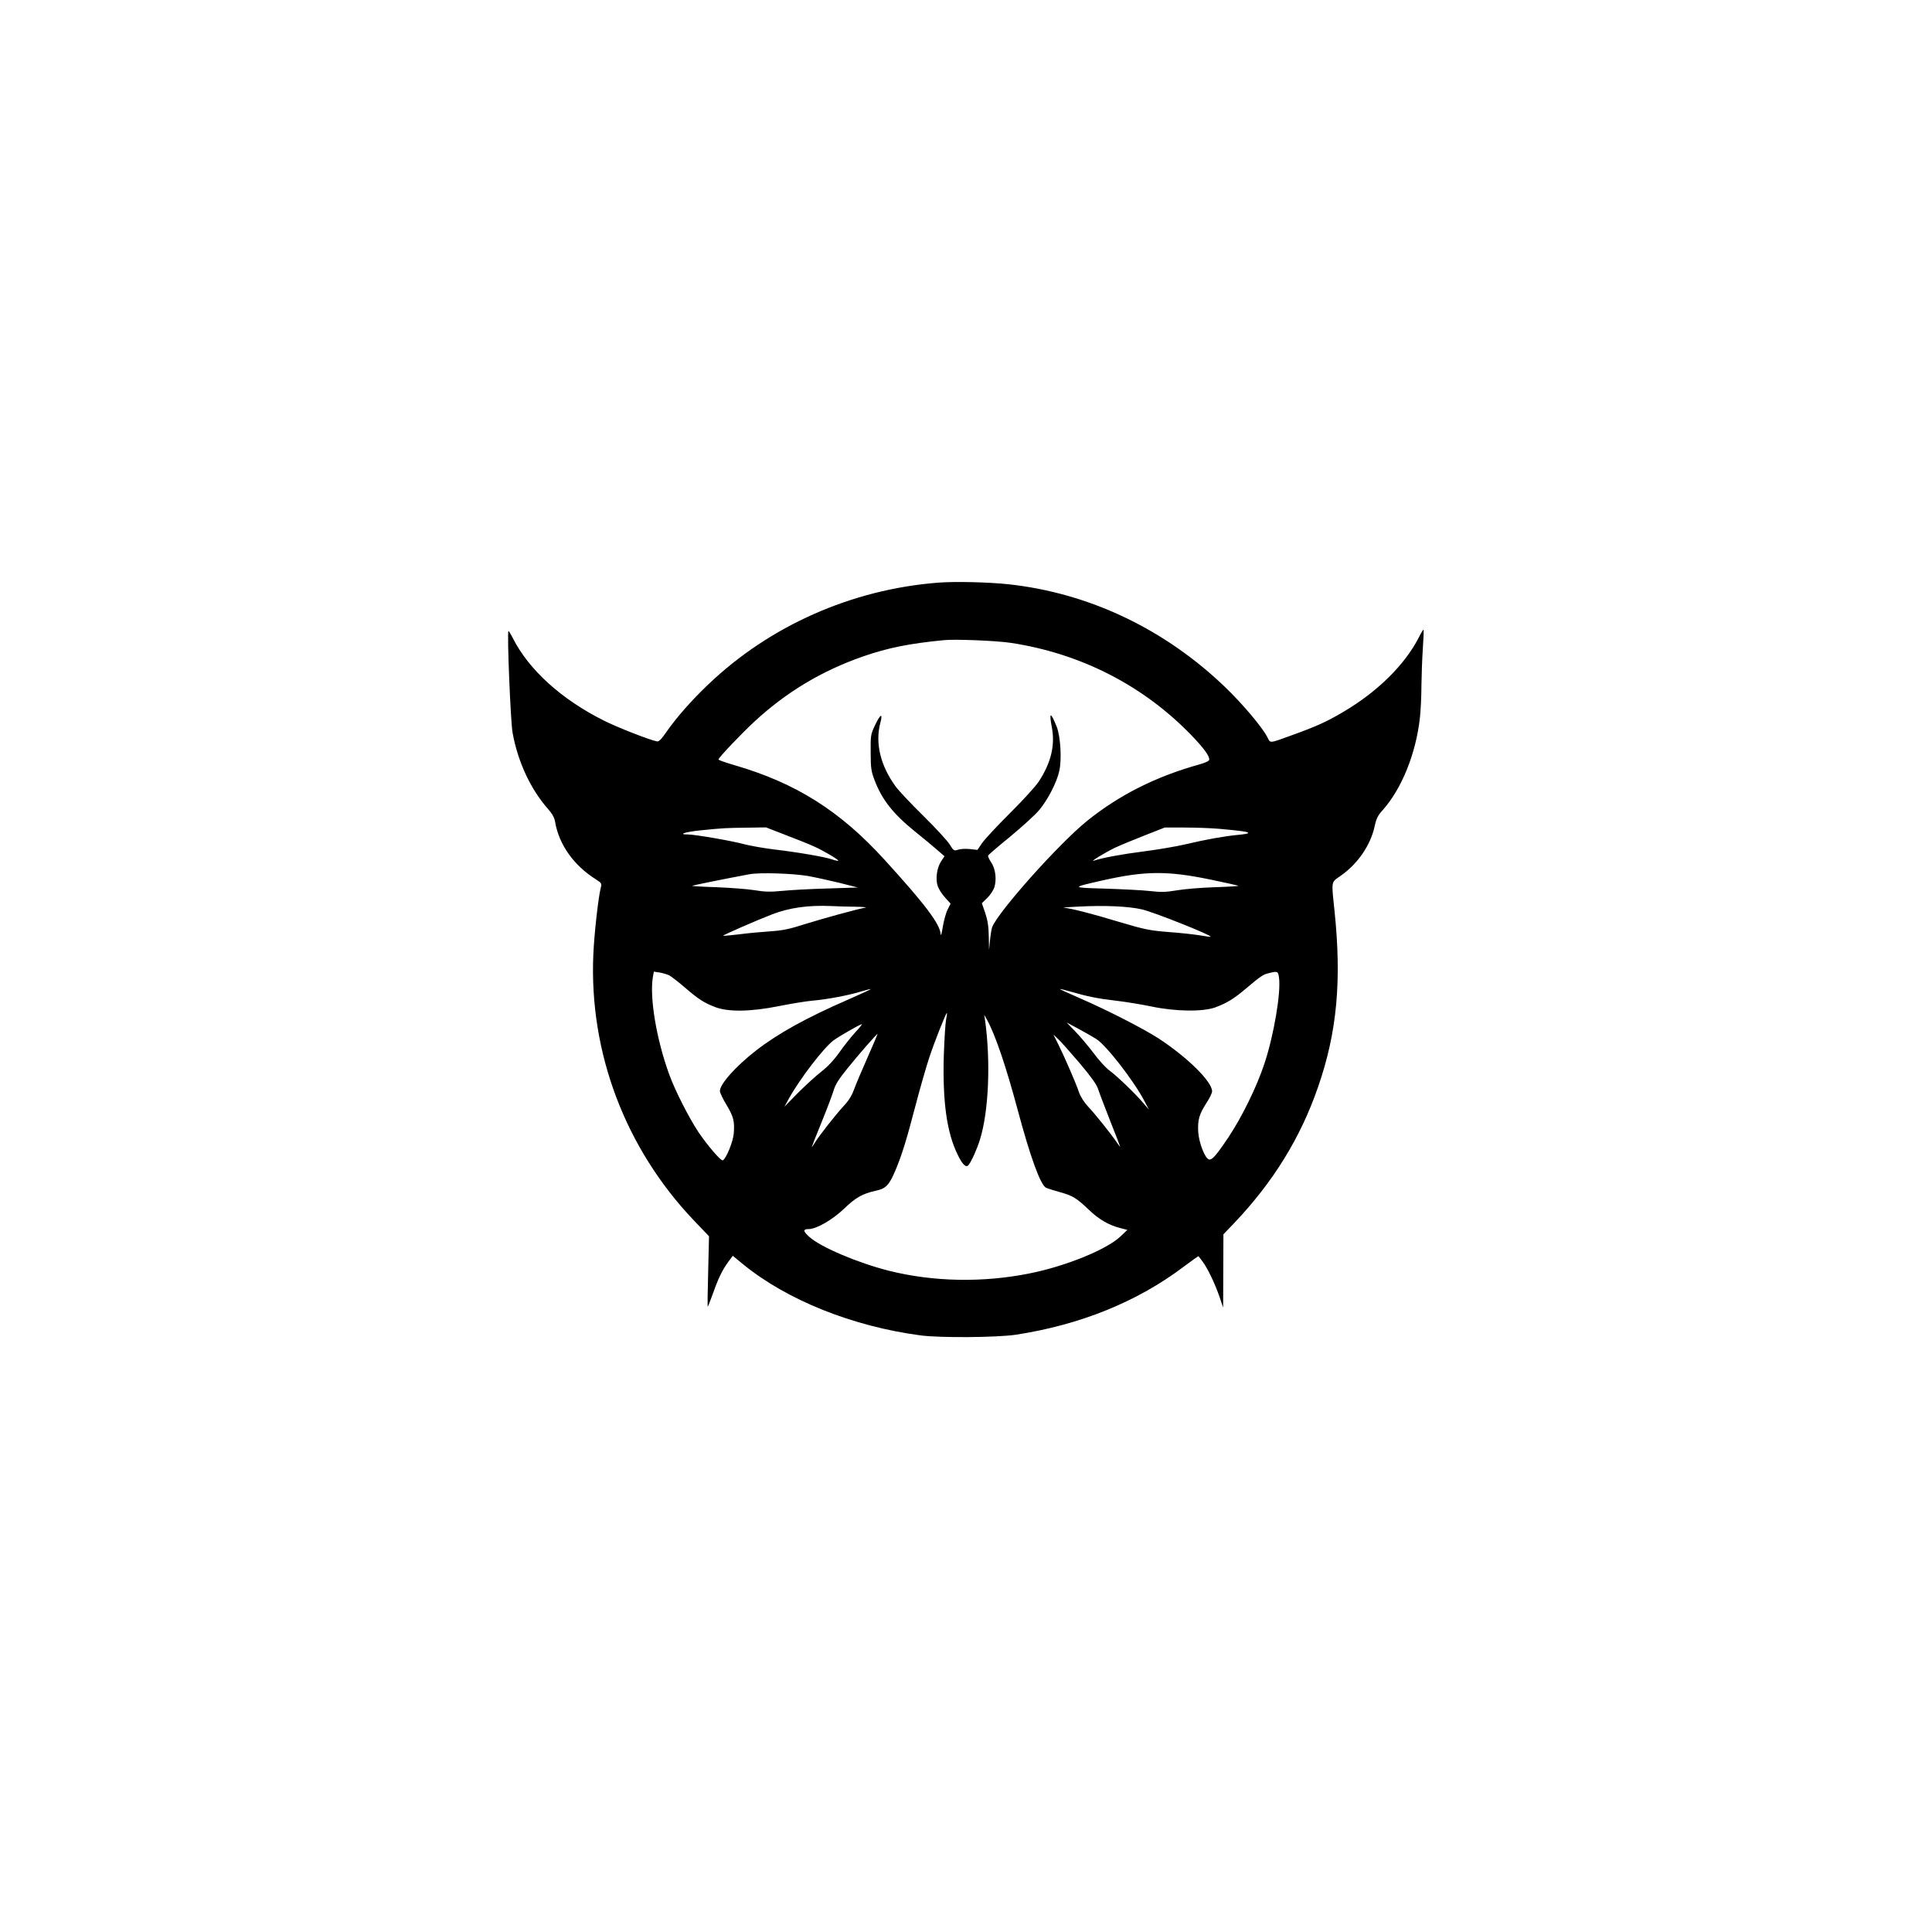 <?xml version="1.0" encoding="UTF-8" standalone="yes"?>
<svg version="1.0" xmlns="http://www.w3.org/2000/svg" width="1024.0pt" height="1024.0pt" viewBox="0 0 1366 1366" preserveAspectRatio="xMidYMid meet">
  <g transform="translate(0,1366) scale(0.1,-0.1)" fill="#000000" stroke="none">
    <path d="M6629 9540 c-608 -48 -1186 -304 -1621 -719 -120 -114 -225 -234
-296 -336 -36 -52 -53 -69 -67 -67 -49 9 -280 99 -375 147 -299 149 -531 359
-644 583 -15 30 -29 52 -31 50 -11 -10 15 -640 29 -718 37 -206 128 -401 251
-540 30 -34 45 -61 50 -92 27 -159 131 -306 286 -404 42 -27 45 -31 37 -59
-17 -64 -47 -328 -53 -475 -30 -693 226 -1369 710 -1878 l108 -113 -6 -251
c-4 -138 -5 -249 -3 -247 3 3 19 45 37 94 37 105 65 164 108 223 l32 43 73
-60 c310 -253 773 -439 1256 -503 140 -18 538 -15 673 5 455 70 856 232 1185
480 57 43 105 77 106 75 2 -2 14 -19 29 -38 36 -49 85 -151 118 -245 l27 -80
1 259 1 259 73 76 c279 293 473 607 597 968 134 386 167 752 115 1248 -22 209
-24 195 40 240 124 85 216 219 245 356 11 51 22 74 57 112 134 151 234 399
262 650 6 53 11 156 11 229 1 73 5 191 10 263 5 71 7 131 5 133 -2 2 -17 -22
-33 -54 -99 -194 -293 -386 -537 -529 -113 -67 -191 -102 -349 -159 -179 -65
-162 -63 -186 -17 -34 67 -170 229 -292 347 -429 415 -966 671 -1538 733 -141
15 -381 21 -501 11z m516 -425 c498 -75 943 -304 1283 -658 84 -88 122 -140
122 -167 0 -10 -22 -21 -67 -34 -310 -86 -570 -217 -798 -401 -200 -162 -624
-637 -670 -750 -4 -11 -11 -51 -15 -90 l-7 -70 -2 95 c-1 70 -8 113 -25 165
l-24 69 38 37 c21 20 43 54 50 74 18 56 9 134 -23 179 -14 22 -24 43 -20 48 3
5 73 66 157 134 83 69 175 152 203 186 61 72 126 198 143 279 18 82 8 241 -18
309 -44 110 -56 109 -35 -3 24 -128 -6 -250 -92 -382 -21 -33 -113 -134 -205
-225 -91 -91 -180 -186 -197 -212 l-32 -47 -54 6 c-31 3 -68 1 -84 -5 -28 -9
-31 -7 -58 37 -15 25 -99 116 -185 201 -87 85 -176 180 -198 210 -107 147
-145 306 -108 448 20 73 1 66 -37 -15 -31 -66 -32 -72 -31 -193 0 -109 4 -134
26 -192 54 -143 131 -241 292 -371 55 -44 124 -101 152 -126 l52 -45 -24 -36
c-30 -46 -41 -124 -24 -175 7 -21 30 -57 52 -81 l39 -43 -20 -40 c-12 -22 -27
-77 -35 -123 -7 -46 -14 -70 -15 -55 -3 71 -106 209 -395 526 -315 347 -629
545 -1063 671 -62 18 -113 36 -113 40 0 13 159 180 255 269 224 207 475 358
765 459 175 61 327 92 575 116 78 8 371 -4 470 -19z m-1590 -1359 c77 -29 166
-65 199 -80 66 -29 179 -96 173 -102 -2 -2 -22 2 -45 10 -49 17 -237 50 -416
71 -71 9 -161 25 -200 35 -85 24 -353 70 -402 70 -75 0 -19 18 88 29 168 17
182 17 328 19 l136 2 139 -54z m3065 44 c160 -14 210 -22 205 -30 -2 -4 -35
-10 -73 -13 -94 -9 -225 -32 -372 -67 -69 -16 -201 -38 -295 -50 -149 -19
-287 -44 -350 -65 -35 -12 77 57 150 92 39 18 133 57 210 87 l140 55 140 0
c77 0 187 -4 245 -9z m-2905 -334 c50 -9 149 -31 220 -48 l130 -33 -215 -7
c-118 -3 -262 -11 -320 -17 -83 -8 -124 -7 -195 5 -49 8 -170 17 -268 21 -97
3 -176 8 -174 10 4 3 235 50 407 82 74 13 304 6 415 -13z m2844 -25 c106 -22
195 -42 197 -44 3 -2 -73 -7 -168 -10 -95 -3 -215 -13 -267 -22 -78 -13 -112
-14 -190 -5 -52 6 -194 13 -315 17 -247 7 -246 7 -17 59 299 67 456 68 760 5z
m-2509 -192 c52 -1 84 -4 70 -6 -61 -11 -297 -76 -426 -116 -115 -37 -161 -46
-250 -52 -60 -4 -158 -13 -218 -21 -61 -7 -111 -12 -113 -10 -4 4 232 107 348
152 120 46 255 65 414 58 44 -2 123 -5 175 -5z m2025 -19 c85 -20 485 -179
485 -193 0 -2 -33 2 -72 9 -40 7 -140 18 -223 24 -137 11 -168 17 -350 71
-204 62 -345 97 -393 101 -15 1 32 5 103 8 184 10 357 2 450 -20z m-3343 -466
c14 -8 64 -46 109 -85 99 -85 135 -108 214 -139 93 -36 252 -34 455 7 85 17
191 34 235 38 98 8 258 38 344 65 36 11 66 18 68 17 1 -2 -68 -34 -155 -72
-303 -132 -501 -242 -657 -363 -144 -112 -255 -237 -255 -286 0 -12 20 -54 45
-95 51 -85 60 -118 53 -205 -5 -58 -52 -175 -77 -190 -12 -8 -108 104 -173
200 -68 103 -166 295 -207 409 -90 248 -139 541 -115 687 l7 38 41 -6 c22 -4
53 -13 68 -20z m4311 -16 c15 -106 -37 -411 -104 -611 -54 -163 -158 -375
-256 -522 -88 -130 -115 -160 -137 -152 -28 11 -69 118 -74 193 -5 85 6 125
59 207 22 33 39 70 39 81 0 69 -176 242 -380 375 -107 69 -361 199 -552 282
-81 35 -146 65 -144 66 1 2 34 -6 72 -17 121 -35 192 -50 322 -65 70 -8 184
-27 252 -41 170 -36 365 -39 454 -6 83 31 133 62 223 139 96 81 115 94 156
103 60 15 64 13 70 -32z m-2354 -298 c-5 -25 -12 -140 -16 -255 -9 -325 21
-542 98 -699 34 -71 60 -95 77 -73 21 26 61 115 81 181 62 200 76 549 36 841
l-6 40 20 -36 c58 -105 134 -329 216 -635 90 -336 161 -531 201 -552 11 -5 55
-19 98 -31 90 -25 116 -40 206 -126 70 -67 141 -108 221 -128 l50 -13 -51 -48
c-98 -92 -389 -210 -643 -260 -329 -66 -679 -59 -991 19 -222 56 -485 168
-564 240 -45 40 -46 55 -4 55 54 0 167 65 250 144 83 80 130 106 224 127 72
15 95 39 141 149 45 109 73 198 141 457 30 116 73 264 94 329 38 116 122 327
127 322 2 -2 -1 -23 -6 -48z m1062 -136 c70 -44 263 -292 339 -436 l33 -63
-43 50 c-60 70 -187 191 -238 228 -23 17 -74 72 -112 124 -39 51 -97 120 -130
153 l-59 61 86 -46 c48 -26 104 -58 124 -71z m-1704 47 c-30 -33 -80 -96 -112
-141 -36 -52 -82 -101 -128 -137 -40 -31 -115 -100 -167 -152 l-94 -96 33 60
c78 140 245 357 314 409 35 26 187 114 201 115 4 1 -17 -26 -47 -58z m88 -175
c-40 -90 -83 -192 -96 -227 -16 -45 -38 -81 -74 -119 -58 -63 -173 -209 -204
-260 -11 -19 -21 -32 -21 -29 0 3 31 82 69 175 38 93 76 194 85 224 12 42 37
81 97 155 78 97 207 245 214 245 1 0 -30 -74 -70 -164z m1497 -41 c84 -100
122 -153 132 -185 8 -25 46 -125 85 -224 39 -98 71 -181 71 -184 0 -2 -12 13
-26 34 -41 60 -148 194 -200 249 -28 31 -54 70 -65 102 -22 66 -101 247 -146
338 l-35 70 32 -30 c18 -16 86 -93 152 -170z"/>
  </g>
</svg>